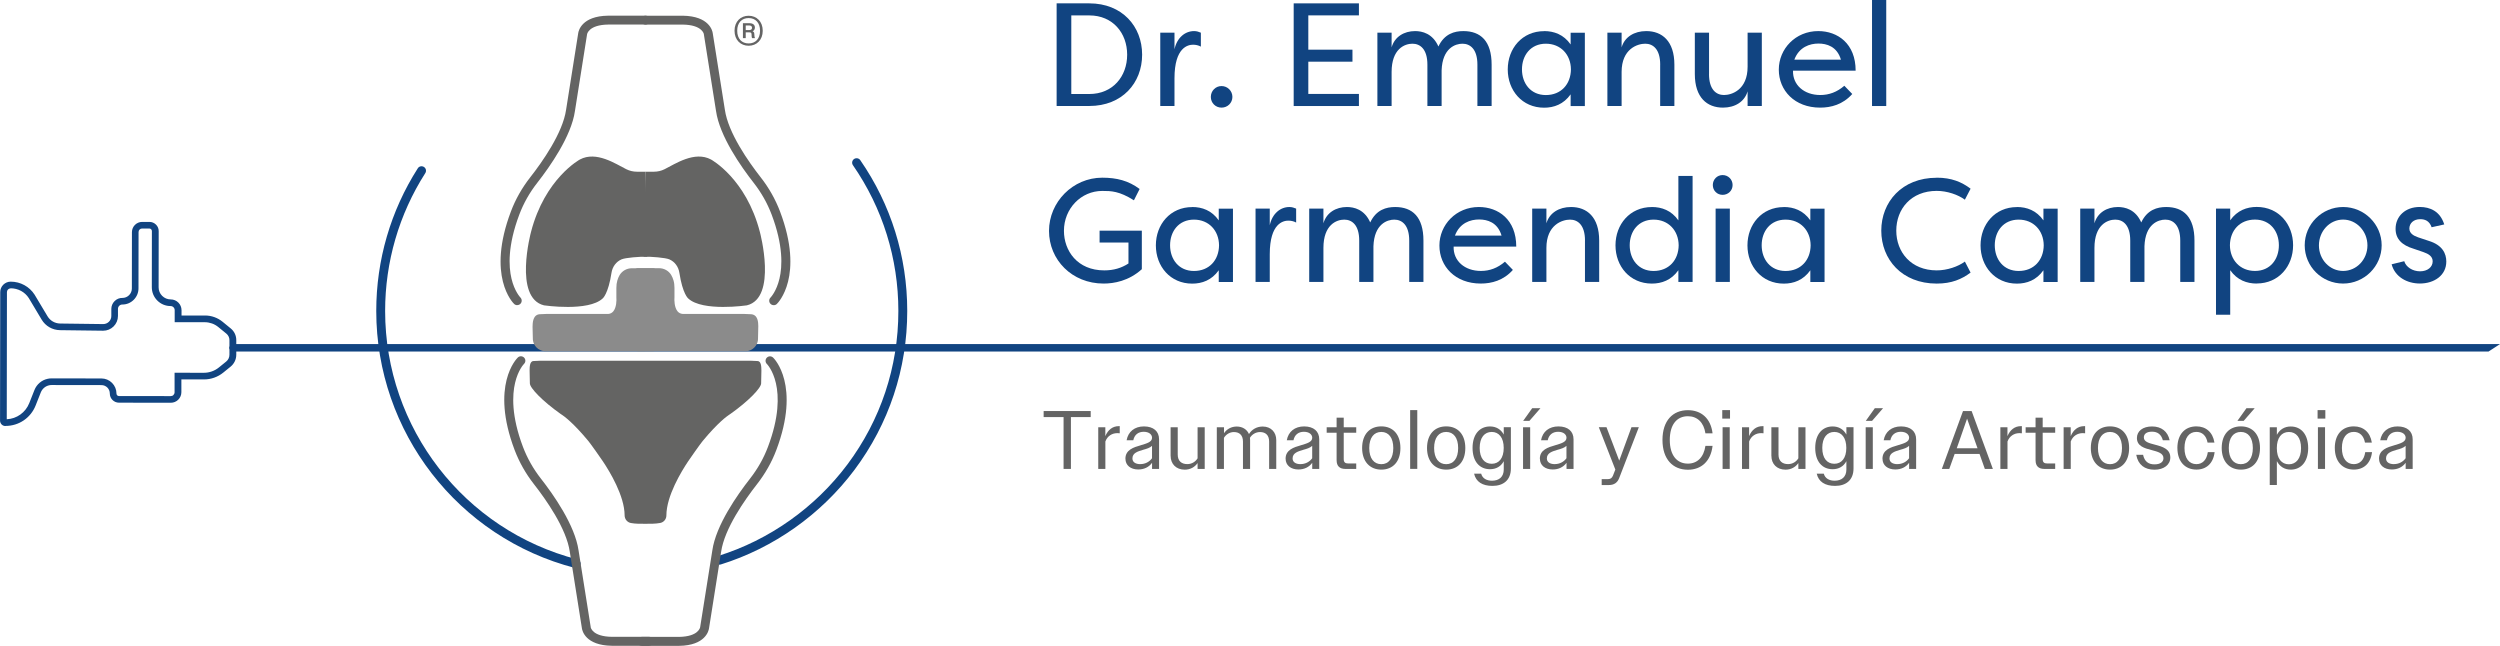 <svg xmlns="http://www.w3.org/2000/svg" id="Layer_2" viewBox="0 0 669.89 173.04"><defs><style>      .cls-1 {        fill: #646464;      }      .cls-2 {        fill: #114481;      }      .cls-3 {        fill: #8b8b8b;      }      .cls-4 {        fill: #646463;      }    </style></defs><g id="Layer_1-2" data-name="Layer_1"><g><g><path class="cls-2" d="M1.46,114.16c-.43-.01-.77-.16-1.03-.43s-.42-.64-.42-1.02l.05-34.44c0-.75.29-1.45.82-1.98.53-.52,1.23-.82,1.98-.82,2.62,0,5.01,1.31,6.41,3.49l3.46,5.78c.72,1.21,1.99,1.93,3.39,1.95l11.51.15c.6,0,1.14-.22,1.55-.62.42-.41.65-.96.65-1.54v-1.9c0-.79.31-1.53.87-2.09.56-.57,1.34-.89,2.11-.86.67,0,1.29-.26,1.77-.73.48-.48.75-1.12.75-1.79l.02-15.11c0-1.51,1.24-2.74,2.74-2.74h1.96c.66,0,1.28.26,1.75.73.47.47.73,1.09.72,1.75l-.02,15.05c0,.87.33,1.68.95,2.29.61.61,1.42.95,2.29.95,1.6,0,2.9,1.3,2.9,2.9v1.41s6.3,0,6.3,0c1.71,0,3.38.6,4.7,1.68l2.2,1.8c.94.77,1.47,1.9,1.47,3.1v3.93c0,1.25-.56,2.41-1.53,3.2l-1.96,1.59c-1.45,1.18-3.28,1.83-5.16,1.83h-6.06s0,3.42,0,3.42c0,.76-.3,1.47-.83,2-.54.54-1.25.83-2,.83l-13.89-.02c-1.35,0-2.46-1.1-2.46-2.46,0-.6-.23-1.16-.65-1.59-.42-.42-.99-.66-1.58-.66l-13.35-.02c-.24-.01-.41.02-.66.07-1.02.22-1.86.93-2.25,1.91l-1.38,3.49c-1.31,3.33-4.48,5.49-8.06,5.49ZM2.86,77.27c-.27,0-.52.11-.71.29-.19.19-.29.44-.29.7l-.05,34.08c2.68-.12,5.04-1.8,6.04-4.34l1.38-3.49c.61-1.54,1.94-2.67,3.55-3.01.32-.07.68-.12,1.09-.11l13.3.02c1.08,0,2.09.42,2.86,1.19.76.77,1.18,1.78,1.18,2.86,0,.36.29.66.65.66l13.89.02c.28,0,.54-.1.73-.3s.3-.46.3-.73v-5.23s7.86.01,7.86.01v.9s0-.9,0-.9c1.46,0,2.89-.51,4.02-1.43l1.96-1.59c.55-.45.86-1.1.86-1.81v-3.93c0-.66-.29-1.28-.8-1.71l-2.2-1.8c-1.01-.82-2.27-1.27-3.57-1.28h-8.1s0-3.23,0-3.23c0-.6-.49-1.1-1.1-1.1-1.35,0-2.61-.53-3.56-1.48-.95-.95-1.47-2.22-1.47-3.57l.02-15.05c0-.18-.07-.35-.2-.48s-.3-.2-.48-.2h-1.95c-.52,0-.94.42-.94.94l-.02,15.1c0,1.16-.46,2.25-1.28,3.07-.83.82-1.9,1.27-3.07,1.26-.3,0-.59.12-.81.34s-.34.51-.34.82v1.9c0,1.07-.42,2.07-1.18,2.82-.75.74-1.74,1.14-2.79,1.14l-11.57-.15c-2.03-.03-3.87-1.09-4.91-2.83l-3.44-5.76c-1.05-1.64-2.88-2.63-4.88-2.63Z"></path><path class="cls-2" d="M154.39,152.23c-.1,0-.2-.01-.3-.04-31.36-8.11-53.27-36.43-53.27-68.87,0-13.6,3.85-26.82,11.13-38.22.35-.56,1.09-.72,1.65-.36.56.35.72,1.09.36,1.65-7.04,11.02-10.76,23.8-10.76,36.94,0,31.35,21.17,58.72,51.48,66.56.64.17,1.02.82.86,1.45-.14.54-.62.89-1.15.89Z"></path><path class="cls-2" d="M192.76,151.31c-.51,0-.98-.33-1.14-.84-.2-.63.16-1.3.79-1.49,13.7-4.26,26.01-12.97,34.65-24.52,8.93-11.95,13.66-26.17,13.66-41.13,0-14.05-4.21-27.55-12.17-39.06-.38-.54-.24-1.29.3-1.66.54-.37,1.29-.24,1.66.3,8.24,11.91,12.59,25.89,12.59,40.42,0,15.48-4.89,30.2-14.13,42.56-8.94,11.95-21.67,20.96-35.85,25.37-.12.04-.24.05-.35.05Z"></path><path class="cls-2" d="M666.81,94.2H63.19c-.97,0-1.75-.45-1.75-1s.78-1,1.75-1h606.7"></path><g><path class="cls-4" d="M138.58,81.77c-.3,0-.59-.11-.82-.33-.31-.29-7.42-7.42-.86-24.77,1.23-3.27,2.98-6.35,5.18-9.16,3.21-4.1,8.73-11.9,9.61-18.12l3.25-20.53c.09-.6.93-4.56,8.01-4.66h10.01c.66,0,1.19.53,1.19,1.19s-.53,1.19-1.19,1.19h-9.99c-5.21.08-5.64,2.5-5.66,2.6l-3.25,20.55c-.95,6.75-6.73,14.95-10.09,19.24-2.05,2.62-3.68,5.49-4.82,8.53-3.13,8.28-2.87,13.89-2.1,17.14.82,3.47,2.38,5.05,2.39,5.07.46.46.47,1.22.02,1.68-.23.24-.54.36-.85.36Z"></path><path class="cls-4" d="M207.31,81.77c-.31,0-.63-.12-.86-.37-.46-.47-.44-1.22.03-1.68.04-.05,1.58-1.63,2.39-5.07.77-3.25,1.03-8.87-2.1-17.14-1.15-3.04-2.77-5.91-4.82-8.53-3.36-4.29-9.13-12.49-10.09-19.26l-3.25-20.49s0-.05,0-.07c-.01-.07-.44-2.5-5.67-2.57h-9.97c-.66,0-1.19-.53-1.19-1.19s.53-1.19,1.19-1.19h9.99c7.09.1,7.94,4.06,8.02,4.66l3.25,20.51c.88,6.24,6.4,14.04,9.61,18.14,2.2,2.81,3.94,5.89,5.18,9.16,6.56,17.35-.55,24.47-.86,24.77-.23.22-.53.33-.83.33Z"></path></g><path class="cls-4" d="M173.94,173.04h-9.99c-7.09-.1-7.94-4.06-8.02-4.66l-3.25-20.51c-.88-6.24-6.4-14.04-9.61-18.14-2.2-2.81-3.94-5.89-5.18-9.16-6.56-17.35.55-24.47.86-24.77.47-.46,1.23-.44,1.69.03.46.47.44,1.22-.03,1.68-.04.04-1.58,1.62-2.39,5.07-.77,3.25-1.03,8.87,2.1,17.14,1.15,3.04,2.77,5.91,4.82,8.53,3.36,4.29,9.13,12.49,10.09,19.26l3.25,20.49s0,.05,0,.07c.01.07.44,2.5,5.67,2.57h9.97c.66,0,1.19.53,1.19,1.19s-.53,1.19-1.19,1.19Z"></path><path class="cls-4" d="M171.96,173.04c-.66,0-1.19-.53-1.19-1.19s.53-1.19,1.19-1.19h9.99c5.21-.08,5.64-2.5,5.66-2.6l3.26-20.55c.95-6.75,6.73-14.95,10.09-19.24,2.05-2.62,3.68-5.49,4.82-8.53,6.01-15.9-.22-22.14-.28-22.2-.47-.46-.49-1.21-.03-1.69s1.21-.49,1.69-.03c.31.29,7.42,7.42.86,24.77-1.23,3.26-2.98,6.34-5.18,9.16-3.21,4.1-8.73,11.9-9.61,18.12l-3.25,20.53c-.09.6-.93,4.56-8.01,4.66h-10.01Z"></path><g><path class="cls-4" d="M172.95,46.01h2.3c.98,0,1.95-.23,2.83-.67,2.86-1.43,8.06-4.96,12.44-2.6,0,0,9.41,5.08,13.11,19.48,0,0,4.72,17.59-3.5,19.6,0,0-11.88,1.75-15.72-1.85,0,0-1.49-1.16-2.37-6.9-.24-1.57-1.23-2.96-2.7-3.58-1.04-.44-4.83-.75-6.85-.7"></path><path class="cls-4" d="M172.95,46.01h-2.3c-.98,0-1.95-.23-2.83-.67-2.86-1.43-8.06-4.96-12.44-2.6,0,0-9.41,5.08-13.11,19.48,0,0-4.72,17.59,3.5,19.6,0,0,11.88,1.75,15.72-1.85,0,0,1.49-1.16,2.37-6.9.24-1.57,1.23-2.96,2.7-3.58,1.04-.44,4.83-.75,6.85-.7"></path></g><g><g><path class="cls-3" d="M174.97,72.89h-5.68c-.96,0-1.87.49-2.37,1.31-.2.32-.38.72-.52,1.22-.16.57-.22,1.16-.22,1.75v2.46s.51,5.2-3.15,5.51h-16.51s-1.61.07-1.7.07c-1.1-.01-1.09,1.46-1.1,2.31l.07,3.03c-.06,1.12.65,2.16,1.73,2.47.13.04.28.07.43.09h29.02"></path><path class="cls-3" d="M174.97,94.12h-29.02c-.35-.04-.53-.08-.7-.13-1.54-.44-2.56-1.88-2.48-3.5l-.07-2.95c.02-1.02.06-3.35,2.1-3.35h.03c.15,0,1.65-.07,1.65-.07h16.55c.5-.05.95-.27,1.3-.68.87-1.04.9-3.03.83-3.71v-2.55c0-.75.08-1.42.26-2.03.16-.55.37-1.04.63-1.47.68-1.11,1.92-1.8,3.24-1.8h5.68c.56,0,1.02.46,1.02,1.02s-.46,1.02-1.02,1.02h-5.68c-.62,0-1.19.32-1.5.82-.17.27-.3.6-.41.97-.12.43-.18.91-.18,1.47v2.46c.03.24.27,3.23-1.3,5.11-.69.83-1.65,1.32-2.78,1.41h-16.59s-1.69.13-1.72.07c-.05.13-.07.91-.07,1.2l.07,3.09c-.04.73.38,1.34.99,1.51.09.03.2.05.31.07h28.86c.56-.01,1.02.44,1.02,1.01s-.46,1.02-1.02,1.02Z"></path></g><g><path class="cls-3" d="M170.93,72.89h5.68c.96,0,1.87.49,2.37,1.31.2.32.38.72.52,1.22.16.57.22,1.16.22,1.75v2.46s-.51,5.2,3.15,5.51h16.51s1.61.07,1.7.07c1.1-.01,1.09,1.46,1.1,2.31l-.07,3.03c.06,1.12-.65,2.16-1.73,2.47-.13.04-.28.07-.43.09h-27.36s-1.66,0-1.66,0"></path><path class="cls-3" d="M172.59,94.12h-1.66c-.56,0-1.02-.46-1.02-1.02s.46-1.02,1.02-1.02h29.02c-.05,0,.05-.03.15-.06.61-.17,1.03-.78.99-1.43l.07-3.11c0-.36-.02-1.13-.17-1.33,0,.06-1.67-.01-1.67,0h-16.46c-1.21-.1-2.17-.59-2.87-1.42-1.56-1.88-1.32-4.87-1.29-5.21v-2.36c0-.56-.06-1.04-.19-1.47-.11-.37-.24-.7-.41-.97-.31-.51-.88-.82-1.5-.82h-5.68c-.56,0-1.02-.46-1.02-1.02s.46-1.02,1.02-1.02h5.68c1.32,0,2.57.69,3.24,1.8.26.43.47.92.63,1.47.18.61.26,1.28.26,2.03v2.46c-.07.78-.04,2.77.83,3.81.35.41.8.64,1.38.69h16.42s1.55.06,1.71.07c2.11,0,2.1,2.32,2.12,3.2l-.07,3.18c.08,1.54-.93,2.98-2.47,3.42-.18.05-.36.09-.55.12h-27.52Z"></path></g></g><path class="cls-4" d="M202.9,96.74c-.09,0-1.7-.08-1.7-.08h-56.49s-1.61.08-1.7.08c-1.1-.02-1.09,1.63-1.1,2.57l.07,3.38c-.06,1.23,3.42,4.82,8.22,8.21l.43.29c.53.35,2.93,2.05,7.02,6.98.64.77,3.35,4.63,3.91,5.47,1.8,2.69,5.8,9.26,5.81,14.46h0c0,.99.69,1.85,1.66,2.04,1.25.24,2.54.21,3.88.21,1.27,0,2.67.03,3.99-.22.97-.18,1.66-1.03,1.66-2.02h0c.01-5.21,4.01-11.78,5.81-14.47.56-.84,3.27-4.7,3.91-5.47,4.09-4.93,6.49-6.63,7.02-6.98.15-.1.29-.19.43-.29,4.8-3.39,8.27-6.98,8.22-8.21l.07-3.38c-.02-.95,0-2.59-1.1-2.57Z"></path></g><g><path class="cls-1" d="M284.99,111.76h-5.34v-1.62h12.61v1.62h-5.3v13.89h-1.97v-13.89Z"></path><path class="cls-1" d="M294.27,114.48h1.91v2.39c.71-1.71,1.97-2.68,3.59-2.68h.27v1.91c-.22-.04-.42-.04-.64-.04-1.42,0-2.68.78-3.21,2.24v7.36h-1.91v-11.17Z"></path><path class="cls-1" d="M301.56,122.92c0-2.39,2.19-3.06,4.17-3.63,1.55-.47,2.97-.84,2.97-1.99,0-.86-.8-1.6-2.24-1.6s-2.48.78-2.79,2.28h-1.79c.42-2.33,2.15-3.72,4.67-3.72,2.53.02,4.03,1.29,4.03,3.48v7.91h-1.88v-1.64c-.84,1.17-2.15,1.79-3.7,1.79-2.06,0-3.43-1.13-3.43-2.88ZM305.57,124.36c1.29,0,2.42-.6,3.12-1.57v-3.32c-.55.53-1.44.8-2.33,1.04-1.46.44-2.92.84-2.92,2.33,0,1.04.91,1.53,2.13,1.53Z"></path><path class="cls-1" d="M313.67,122.17v-7.69h1.91v7.33c0,1.75,1.04,2.55,2.57,2.55,1.2,0,2.19-.64,2.75-1.55v-8.33h1.91v11.17h-1.91v-1.57c-.75,1.09-1.97,1.77-3.43,1.77-2.35,0-3.79-1.55-3.79-3.68Z"></path><path class="cls-1" d="M326.07,114.48h1.91v1.6c.73-1.09,1.95-1.79,3.41-1.79,1.57,0,2.75.8,3.28,2.02.73-1.2,2.04-2.02,3.68-2.02,2.24,0,3.63,1.55,3.63,3.63v7.73h-1.91v-7.33c0-1.71-.95-2.55-2.44-2.55-1.15,0-2.15.64-2.7,1.53.02.2.04.42.04.62v7.73h-1.91v-7.33c0-1.71-.95-2.55-2.42-2.55-1.13,0-2.13.64-2.68,1.55v8.33h-1.91v-11.17Z"></path><path class="cls-1" d="M344.48,122.92c0-2.39,2.19-3.06,4.17-3.63,1.55-.47,2.97-.84,2.97-1.99,0-.86-.8-1.6-2.24-1.6s-2.48.78-2.79,2.28h-1.79c.42-2.33,2.15-3.72,4.67-3.72,2.53.02,4.03,1.29,4.03,3.48v7.91h-1.88v-1.64c-.84,1.17-2.15,1.79-3.7,1.79-2.06,0-3.43-1.13-3.43-2.88ZM348.49,124.36c1.29,0,2.42-.6,3.12-1.57v-3.32c-.55.53-1.44.8-2.33,1.04-1.46.44-2.92.84-2.92,2.33,0,1.04.91,1.53,2.13,1.53Z"></path><path class="cls-1" d="M358.15,123.39v-7.44h-2.66v-1.46h2.66v-2.57h1.91v2.57h3.35v1.46h-3.35v7.07c0,.84.38,1.17,1.2,1.17h2.15v1.46h-2.92c-1.55,0-2.33-.82-2.33-2.26Z"></path><path class="cls-1" d="M364.99,120.06c0-3.68,2.04-5.81,5.14-5.81s5.12,2.13,5.12,5.81-2.06,5.78-5.12,5.78-5.14-2.17-5.14-5.78ZM366.9,120.06c0,2.77,1.26,4.32,3.23,4.32s3.21-1.55,3.21-4.32-1.24-4.32-3.21-4.32-3.23,1.53-3.23,4.32Z"></path><path class="cls-1" d="M377.86,109.89h1.91v15.75h-1.91v-15.75Z"></path><path class="cls-1" d="M382.38,120.06c0-3.68,2.04-5.81,5.14-5.81s5.12,2.13,5.12,5.81-2.06,5.78-5.12,5.78-5.14-2.17-5.14-5.78ZM384.28,120.06c0,2.77,1.26,4.32,3.23,4.32s3.21-1.55,3.21-4.32-1.24-4.32-3.21-4.32-3.23,1.53-3.23,4.32Z"></path><path class="cls-1" d="M394.98,126.93h1.91c.33,1.26,1.46,1.88,2.9,1.88,1.91,0,3.15-1.04,3.15-3.01v-2.22c-.75,1.4-2.04,2.15-3.68,2.15-2.81,0-4.68-2.08-4.68-5.72s1.91-5.74,4.68-5.74c1.64,0,2.92.78,3.68,2.17v-1.97h1.91v11.06c0,3.1-1.99,4.67-4.94,4.67-2.7,0-4.43-1.11-4.92-3.28ZM396.49,120.02c0,2.77,1.28,4.25,3.23,4.25s3.21-1.51,3.21-4.25-1.29-4.28-3.21-4.28-3.23,1.48-3.23,4.28Z"></path><path class="cls-1" d="M408.11,114.48h1.91v11.17h-1.91v-11.17ZM410.55,109.38h2.22l-2.95,3.39h-1.68l2.42-3.39Z"></path><path class="cls-1" d="M412.61,122.92c0-2.39,2.19-3.06,4.17-3.63,1.55-.47,2.97-.84,2.97-1.99,0-.86-.8-1.6-2.24-1.6s-2.48.78-2.79,2.28h-1.79c.42-2.33,2.15-3.72,4.68-3.72,2.53.02,4.03,1.29,4.03,3.48v7.91h-1.88v-1.64c-.84,1.17-2.15,1.79-3.7,1.79-2.06,0-3.43-1.13-3.43-2.88ZM416.62,124.36c1.29,0,2.42-.6,3.12-1.57v-3.32c-.55.53-1.44.8-2.33,1.04-1.46.44-2.92.84-2.92,2.33,0,1.04.91,1.53,2.13,1.53Z"></path><path class="cls-1" d="M429.18,128.39h1.62c.71,0,1.13-.27,1.4-.93l.64-1.64-4.43-11.34h2.06l3.41,8.95,3.28-8.95h1.97l-5.27,13.65c-.49,1.26-1.42,1.84-2.75,1.84h-1.93v-1.57Z"></path><path class="cls-1" d="M456.98,116.12c-.44-2.97-2.22-4.59-4.7-4.59-2.97,0-4.85,2.24-4.85,6.36s1.91,6.34,4.85,6.34c2.5,0,4.25-1.68,4.7-4.76h1.91c-.47,4.14-3.04,6.4-6.6,6.4-4.03,0-6.82-2.79-6.82-7.98s2.77-7.98,6.82-7.98c3.54,0,6.12,2.17,6.6,6.2h-1.91Z"></path><path class="cls-1" d="M461.49,109.89h2.08v2.28h-2.08v-2.28ZM461.58,114.48h1.91v11.17h-1.91v-11.17Z"></path><path class="cls-1" d="M466.77,114.48h1.91v2.39c.71-1.71,1.97-2.68,3.59-2.68h.27v1.91c-.22-.04-.42-.04-.64-.04-1.42,0-2.68.78-3.21,2.24v7.36h-1.91v-11.17Z"></path><path class="cls-1" d="M474.65,122.17v-7.69h1.91v7.33c0,1.75,1.04,2.55,2.57,2.55,1.2,0,2.19-.64,2.75-1.55v-8.33h1.91v11.17h-1.91v-1.57c-.75,1.09-1.97,1.77-3.43,1.77-2.35,0-3.79-1.55-3.79-3.68Z"></path><path class="cls-1" d="M486.79,126.93h1.91c.33,1.26,1.46,1.88,2.9,1.88,1.91,0,3.15-1.04,3.15-3.01v-2.22c-.75,1.4-2.04,2.15-3.68,2.15-2.81,0-4.67-2.08-4.67-5.72s1.91-5.74,4.67-5.74c1.64,0,2.92.78,3.68,2.17v-1.97h1.91v11.06c0,3.1-1.99,4.67-4.94,4.67-2.7,0-4.43-1.11-4.92-3.28ZM488.29,120.02c0,2.77,1.29,4.25,3.23,4.25s3.21-1.51,3.21-4.25-1.29-4.28-3.21-4.28-3.23,1.48-3.23,4.28Z"></path><path class="cls-1" d="M499.92,114.48h1.91v11.17h-1.91v-11.17ZM502.36,109.38h2.22l-2.95,3.39h-1.68l2.42-3.39Z"></path><path class="cls-1" d="M504.42,122.92c0-2.39,2.19-3.06,4.17-3.63,1.55-.47,2.97-.84,2.97-1.99,0-.86-.8-1.6-2.24-1.6s-2.48.78-2.79,2.28h-1.79c.42-2.33,2.15-3.72,4.67-3.72,2.53.02,4.03,1.29,4.03,3.48v7.91h-1.88v-1.64c-.84,1.17-2.15,1.79-3.7,1.79-2.06,0-3.43-1.13-3.43-2.88ZM508.43,124.36c1.29,0,2.42-.6,3.12-1.57v-3.32c-.55.53-1.44.8-2.33,1.04-1.46.44-2.92.84-2.92,2.33,0,1.04.91,1.53,2.13,1.53Z"></path><path class="cls-1" d="M526.01,110.14h2.3l5.69,15.51h-2.15l-1.42-4.01h-6.67l-1.44,4.01h-1.99l5.67-15.51ZM524.33,120.11h5.56l-.38-1.06-2.42-6.87-2.39,6.87-.38,1.06Z"></path><path class="cls-1" d="M536,114.48h1.91v2.39c.71-1.71,1.97-2.68,3.59-2.68h.27v1.91c-.22-.04-.42-.04-.64-.04-1.42,0-2.68.78-3.21,2.24v7.36h-1.91v-11.17Z"></path><path class="cls-1" d="M545.44,123.39v-7.44h-2.66v-1.46h2.66v-2.57h1.91v2.57h3.35v1.46h-3.35v7.07c0,.84.38,1.17,1.2,1.17h2.15v1.46h-2.92c-1.55,0-2.33-.82-2.33-2.26Z"></path><path class="cls-1" d="M552.95,114.48h1.91v2.39c.71-1.71,1.97-2.68,3.59-2.68h.27v1.91c-.22-.04-.42-.04-.64-.04-1.42,0-2.68.78-3.21,2.24v7.36h-1.91v-11.17Z"></path><path class="cls-1" d="M560.25,120.06c0-3.68,2.04-5.81,5.14-5.81s5.12,2.13,5.12,5.81-2.06,5.78-5.12,5.78-5.14-2.17-5.14-5.78ZM562.16,120.06c0,2.77,1.26,4.32,3.23,4.32s3.21-1.55,3.21-4.32-1.24-4.32-3.21-4.32-3.23,1.53-3.23,4.32Z"></path><path class="cls-1" d="M572.41,121.86h1.84c.38,1.77,1.4,2.57,3.04,2.57s2.42-.69,2.42-1.66c0-1.35-1.53-1.73-3.17-2.17-1.91-.49-3.94-1.04-3.94-3.23,0-1.84,1.55-3.1,4.05-3.1s4.21,1.33,4.72,3.7h-1.82c-.42-1.55-1.4-2.3-2.9-2.3s-2.19.64-2.19,1.55c0,1.2,1.44,1.53,3.04,1.95,1.93.51,4.05,1.11,4.05,3.43,0,1.93-1.73,3.26-4.23,3.26-2.64,0-4.41-1.31-4.9-3.99Z"></path><path class="cls-1" d="M583.44,120.06c0-3.68,2.02-5.81,5.1-5.81,2.55,0,4.39,1.55,4.83,4.34h-1.84c-.35-1.86-1.44-2.86-2.99-2.86-1.93,0-3.19,1.53-3.19,4.32s1.26,4.32,3.19,4.32c1.64,0,2.77-1.15,3.06-3.21h1.82c-.35,3.01-2.22,4.67-4.87,4.67-3.04,0-5.1-2.15-5.1-5.78Z"></path><path class="cls-1" d="M595.32,120.06c0-3.68,2.04-5.81,5.14-5.81s5.12,2.13,5.12,5.81-2.06,5.78-5.12,5.78-5.14-2.17-5.14-5.78ZM597.22,120.06c0,2.77,1.26,4.32,3.23,4.32s3.21-1.55,3.21-4.32-1.24-4.32-3.21-4.32-3.23,1.53-3.23,4.32ZM601.94,109.38h2.22l-2.95,3.39h-1.68l2.42-3.39Z"></path><path class="cls-1" d="M608.19,114.48h1.91v2.04c.78-1.46,2.08-2.24,3.72-2.24,2.79,0,4.67,2.13,4.67,5.78s-1.91,5.78-4.67,5.78c-1.64,0-2.95-.8-3.72-2.28v6.4h-1.91v-15.49ZM616.58,120.09c0-2.81-1.29-4.34-3.26-4.34s-3.23,1.53-3.23,4.34,1.29,4.32,3.23,4.32,3.26-1.55,3.26-4.32Z"></path><path class="cls-1" d="M621.01,109.89h2.08v2.28h-2.08v-2.28ZM621.1,114.48h1.91v11.17h-1.91v-11.17Z"></path><path class="cls-1" d="M625.62,120.06c0-3.68,2.02-5.81,5.1-5.81,2.55,0,4.39,1.55,4.83,4.34h-1.84c-.35-1.86-1.44-2.86-2.99-2.86-1.93,0-3.19,1.53-3.19,4.32s1.26,4.32,3.19,4.32c1.64,0,2.77-1.15,3.06-3.21h1.82c-.35,3.01-2.22,4.67-4.87,4.67-3.04,0-5.1-2.15-5.1-5.78Z"></path><path class="cls-1" d="M637.47,122.92c0-2.39,2.19-3.06,4.17-3.63,1.55-.47,2.97-.84,2.97-1.99,0-.86-.8-1.6-2.24-1.6s-2.48.78-2.79,2.28h-1.79c.42-2.33,2.15-3.72,4.67-3.72,2.53.02,4.03,1.29,4.03,3.48v7.91h-1.88v-1.64c-.84,1.17-2.15,1.79-3.7,1.79-2.06,0-3.43-1.13-3.43-2.88ZM641.48,124.36c1.29,0,2.42-.6,3.12-1.57v-3.32c-.55.53-1.44.8-2.33,1.04-1.46.44-2.92.84-2.92,2.33,0,1.04.91,1.53,2.13,1.53Z"></path></g><g><path class="cls-2" d="M291.89,28.41h-8.76V.9h8.76c8.8,0,14.15,6.17,14.15,13.75s-5.34,13.75-14.15,13.75ZM291.89,4.13h-4.83v21.06h4.83c6.29,0,10.14-4.72,10.14-10.53s-3.85-10.53-10.14-10.53Z"></path><path class="cls-2" d="M314.71,13.2c.67-3.1,2.83-4.87,5.26-4.87.71,0,1.26.2,1.81.43v3.73c-.63-.35-1.38-.51-2.08-.51-1.3,0-4.99.63-4.99,9v7.43h-3.81V8.76h3.81v4.44Z"></path><path class="cls-2" d="M327.32,23.06c1.61,0,2.91,1.3,2.91,2.91s-1.3,2.87-2.91,2.87-2.87-1.26-2.87-2.87,1.26-2.91,2.87-2.91Z"></path><path class="cls-2" d="M364.13,28.41h-17.48V.9h17.48v3.22h-13.56v9.19h11.83v3.22h-11.83v8.64h13.56v3.22Z"></path><path class="cls-2" d="M382.48,17.33c0-4.17-1.93-5.62-4.01-5.62s-5.58,1.38-5.58,7.58v9.12h-3.81V8.76h3.81v3.93c.82-2.87,3.38-4.36,6.29-4.36,1.89,0,4.71.63,6.25,4.13,1.61-3.42,4.32-4.13,6.68-4.13,4.64,0,7.58,2.67,7.58,9v11.08h-3.81v-11.08c0-4.17-1.93-5.62-4.01-5.62-1.85,0-5.38,1.14-5.58,7.15v9.55h-3.81v-11.08Z"></path><path class="cls-2" d="M413.75,8.33c2.63,0,5.23.9,7.11,3.58v-3.14h3.81v19.65h-3.81v-3.14c-1.89,2.67-4.48,3.58-7.11,3.58-5.89,0-9.74-4.64-9.74-10.25s3.85-10.26,9.74-10.26ZM414.22,11.71c-4.09,0-6.4,3.14-6.4,6.88s2.32,6.88,6.4,6.88,6.68-2.91,6.72-6.88c-.04-3.97-2.75-6.88-6.72-6.88Z"></path><path class="cls-2" d="M444.86,17.33c0-4.17-1.93-5.62-4.01-5.62s-6.33,1.38-6.33,7.58v9.12h-3.81V8.76h3.81v3.93c.82-2.79,3.38-4.36,6.6-4.36,4.24,0,7.54,2.67,7.54,9v11.08h-3.81v-11.08Z"></path><path class="cls-2" d="M457.94,19.84c0,4.17,1.93,5.62,4.01,5.62s6.33-1.38,6.33-7.58v-9.12h3.81v19.65h-3.81v-3.93c-.83,2.79-3.38,4.36-6.6,4.36-4.24,0-7.54-2.67-7.54-9v-11.08h3.81v11.08Z"></path><path class="cls-2" d="M496.32,25.19c-2.51,2.83-5.7,3.65-8.6,3.65-6.84,0-11.08-4.6-11.08-10.18s4.48-10.33,10.57-10.33c5.19,0,10.02,3.34,10.02,10.61h-16.78c-.12,3.81,2.95,6.52,7.31,6.52,2.36,0,4.48-.79,6.44-2.48l2.12,2.2ZM480.8,15.99h12.49c-1.06-3.58-3.85-4.32-6.01-4.32-2.32,0-5.19.9-6.48,4.32Z"></path><path class="cls-2" d="M505.43,28.41h-3.81V0h3.81v28.41Z"></path><path class="cls-2" d="M285.09,61.84c0,5.34,3.58,10.61,10.81,10.61,2.51,0,4.6-.63,6.48-1.85v-5.62h-7.74v-3.18h11.32v10.33c-3.5,3.18-7.5,3.85-10.25,3.85-8.49,0-14.62-6.37-14.62-14.11s6.4-14.26,14.26-14.26c3.85,0,7.03.79,10.02,3.03l-1.53,3.03c-3.93-2.48-6.09-2.51-8.49-2.51-5.66,0-10.26,4.71-10.26,10.69Z"></path><path class="cls-2" d="M319.46,55.47c2.63,0,5.23.9,7.11,3.58v-3.14h3.81v19.65h-3.81v-3.14c-1.89,2.67-4.48,3.58-7.11,3.58-5.89,0-9.74-4.64-9.74-10.25s3.85-10.26,9.74-10.26ZM319.93,58.85c-4.09,0-6.4,3.14-6.4,6.88s2.32,6.88,6.4,6.88,6.68-2.91,6.72-6.88c-.04-3.97-2.75-6.88-6.72-6.88Z"></path><path class="cls-2" d="M340.24,60.34c.67-3.1,2.83-4.87,5.26-4.87.71,0,1.26.2,1.81.43v3.73c-.63-.35-1.38-.51-2.08-.51-1.3,0-4.99.63-4.99,9v7.43h-3.81v-19.65h3.81v4.44Z"></path><path class="cls-2" d="M364.21,64.47c0-4.17-1.93-5.62-4.01-5.62s-5.58,1.38-5.58,7.58v9.12h-3.81v-19.65h3.81v3.93c.82-2.87,3.38-4.36,6.29-4.36,1.89,0,4.71.63,6.25,4.13,1.61-3.42,4.32-4.13,6.68-4.13,4.64,0,7.58,2.67,7.58,9v11.08h-3.81v-11.08c0-4.17-1.93-5.62-4.01-5.62-1.85,0-5.38,1.14-5.58,7.15v9.55h-3.81v-11.08Z"></path><path class="cls-2" d="M405.38,72.33c-2.51,2.83-5.7,3.65-8.6,3.65-6.84,0-11.08-4.6-11.08-10.18s4.48-10.33,10.57-10.33c5.19,0,10.02,3.34,10.02,10.61h-16.78c-.12,3.81,2.95,6.52,7.31,6.52,2.36,0,4.48-.79,6.44-2.48l2.12,2.2ZM389.86,63.13h12.49c-1.06-3.58-3.85-4.32-6.01-4.32-2.32,0-5.19.9-6.48,4.32Z"></path><path class="cls-2" d="M424.71,64.47c0-4.17-1.93-5.62-4.01-5.62s-6.33,1.38-6.33,7.58v9.12h-3.81v-19.65h3.81v3.93c.82-2.79,3.38-4.36,6.6-4.36,4.24,0,7.54,2.67,7.54,9v11.08h-3.81v-11.08Z"></path><path class="cls-2" d="M442.62,55.47c2.63,0,5.23.9,7.11,3.58v-11.91h3.81v28.41h-3.81v-3.14c-1.89,2.67-4.48,3.58-7.11,3.58-5.89,0-9.74-4.64-9.74-10.25s3.85-10.26,9.74-10.26ZM443.09,58.85c-4.09,0-6.4,3.14-6.4,6.88s2.32,6.88,6.4,6.88,6.68-2.91,6.72-6.88c-.04-3.97-2.75-6.88-6.72-6.88Z"></path><path class="cls-2" d="M461.59,46.91c1.49,0,2.67,1.18,2.67,2.67s-1.18,2.63-2.67,2.63-2.63-1.14-2.63-2.63,1.14-2.67,2.63-2.67ZM463.52,55.9h-3.81v19.65h3.81v-19.65Z"></path><path class="cls-2" d="M477.98,55.47c2.63,0,5.23.9,7.11,3.58v-3.14h3.81v19.65h-3.81v-3.14c-1.89,2.67-4.48,3.58-7.11,3.58-5.89,0-9.74-4.64-9.74-10.25s3.85-10.26,9.74-10.26ZM478.45,58.85c-4.09,0-6.4,3.14-6.4,6.88s2.32,6.88,6.4,6.88,6.68-2.91,6.72-6.88c-.04-3.97-2.75-6.88-6.72-6.88Z"></path><path class="cls-2" d="M518.95,47.61c4.01,0,6.72,1.18,9.08,2.95l-1.53,2.95c-1.81-1.34-4.75-2.36-7.54-2.36-6.88,0-10.84,4.87-10.84,10.65s3.97,10.65,10.84,10.65c2.79,0,5.74-1.02,7.54-2.36l1.53,2.95c-2.36,1.77-5.07,2.95-9.08,2.95-9.35,0-14.85-6.52-14.85-14.18s5.5-14.18,14.85-14.18Z"></path><path class="cls-2" d="M540.44,55.47c2.63,0,5.23.9,7.11,3.58v-3.14h3.81v19.65h-3.81v-3.14c-1.89,2.67-4.48,3.58-7.11,3.58-5.89,0-9.74-4.64-9.74-10.25s3.85-10.26,9.74-10.26ZM540.91,58.85c-4.09,0-6.4,3.14-6.4,6.88s2.32,6.88,6.4,6.88,6.68-2.91,6.72-6.88c-.04-3.97-2.75-6.88-6.72-6.88Z"></path><path class="cls-2" d="M570.81,64.47c0-4.17-1.93-5.62-4.01-5.62s-5.58,1.38-5.58,7.58v9.12h-3.81v-19.65h3.81v3.93c.82-2.87,3.38-4.36,6.29-4.36,1.89,0,4.71.63,6.25,4.13,1.61-3.42,4.32-4.13,6.68-4.13,4.64,0,7.58,2.67,7.58,9v11.08h-3.81v-11.08c0-4.17-1.93-5.62-4.01-5.62-1.85,0-5.38,1.14-5.58,7.15v9.55h-3.81v-11.08Z"></path><path class="cls-2" d="M604.71,75.98c-2.63,0-5.23-.9-7.11-3.58v11.94h-3.81v-28.45h3.81v3.14c1.89-2.67,4.48-3.58,7.11-3.58,5.89,0,9.74,4.64,9.74,10.26s-3.85,10.25-9.74,10.25ZM604.24,72.6c4.09,0,6.4-3.14,6.4-6.88s-2.32-6.88-6.4-6.88-6.68,2.91-6.72,6.88c.04,3.97,2.75,6.88,6.72,6.88Z"></path><path class="cls-2" d="M627.85,55.47c5.7,0,10.33,4.64,10.33,10.26s-4.64,10.25-10.33,10.25-10.29-4.56-10.29-10.25,4.64-10.26,10.29-10.26ZM627.85,72.6c3.61,0,6.52-3.06,6.52-6.84s-2.91-6.92-6.52-6.92-6.48,3.1-6.48,6.92,2.91,6.84,6.48,6.84Z"></path><path class="cls-2" d="M651.57,60.89c-.63-1.77-1.85-2.16-3.06-2.16-1.77,0-2.91,1.1-2.91,2.51,0,1.3,1.18,1.96,2.36,2.36l2.83.94c3.73,1.14,4.71,3.46,4.71,5.54,0,3.73-3.26,5.89-7.07,5.89-3.46,0-6.68-1.77-7.58-5.15l3.38-.83c.47,1.57,2.24,2.71,4.24,2.71s3.38-1.14,3.38-2.67c0-1.34-1.1-2-2.48-2.48l-2.63-.9c-3.14-.94-4.83-2.63-4.83-5.34,0-3.34,2.59-5.85,6.48-5.85,2.75,0,5.46,1.14,6.56,4.68l-3.38.75Z"></path></g><path class="cls-1" d="M196.82,8.24c0-2.49,1.65-4.02,3.78-4.02s3.78,1.53,3.78,4.02-1.65,4.02-3.78,4.02-3.78-1.53-3.78-4.02ZM203.66,8.24c0-2.14-1.22-3.4-3.06-3.4s-3.06,1.25-3.06,3.4,1.22,3.4,3.06,3.4,3.06-1.25,3.06-3.4ZM199.07,6.22h1.77c.9,0,1.44.44,1.44,1.15,0,.46-.23.84-.63,1.02.31.08.46.31.47.72.03.54.05.86.17,1.1h-.76c-.12-.2-.14-.52-.15-1.04-.02-.37-.15-.5-.58-.5h-.98v1.55h-.75v-3.99ZM199.82,6.83v1.22h.99c.4,0,.7-.17.7-.61,0-.41-.31-.61-.7-.61h-.99Z"></path></g></g></svg>